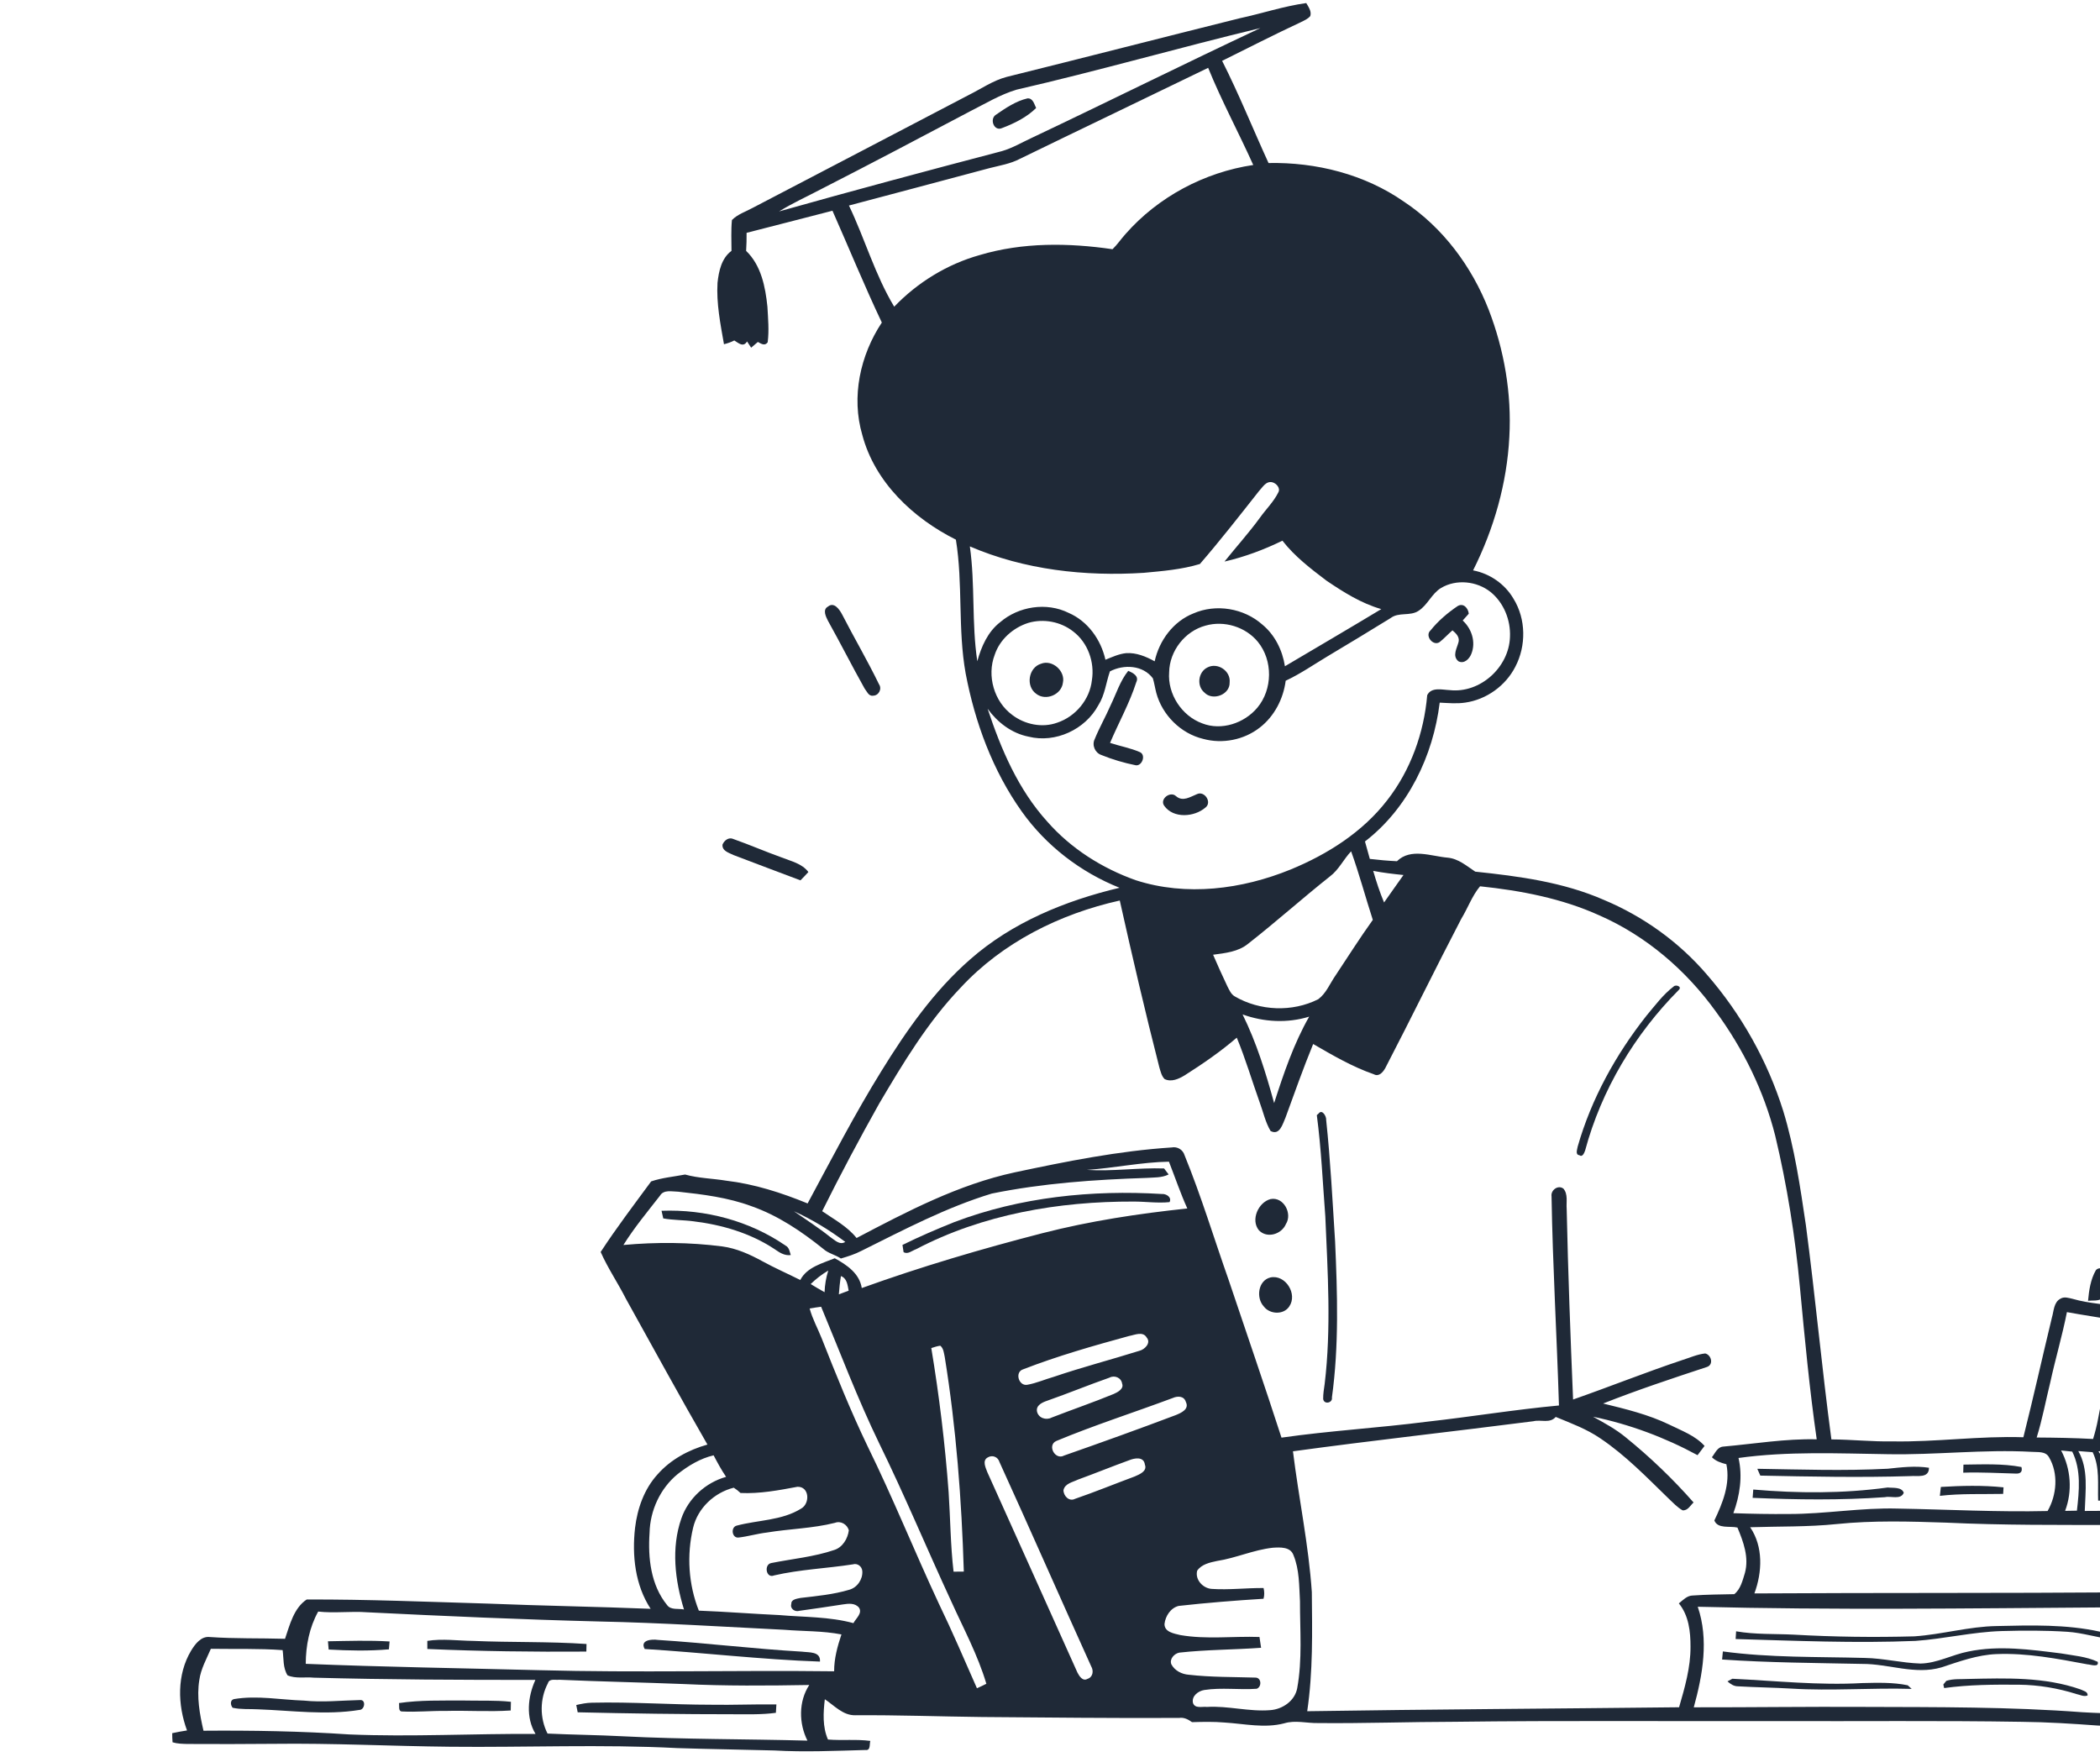 <svg width="202" height="169" viewBox="0 0 202 169" fill="none" xmlns="http://www.w3.org/2000/svg">
<g clip-path="url(#clip0_223_806)">
<path d="M119.239 1.759C121.381 1.301 123.474 0.595 125.65 0.295C125.864 0.675 126.176 1.077 126.039 1.542C125.801 1.829 125.448 1.973 125.124 2.136C122.576 3.322 120.076 4.608 117.557 5.854C119.181 9.068 120.524 12.412 122.021 15.684C126.604 15.594 131.267 16.765 135.052 19.405C138.788 21.884 141.572 25.634 143.196 29.79C144.695 33.674 145.416 37.877 145.184 42.041C144.953 46.502 143.7 50.887 141.697 54.873C143.308 55.18 144.766 56.188 145.591 57.613C146.791 59.558 146.815 62.132 145.759 64.146C144.827 65.975 142.977 67.304 140.945 67.594C140.127 67.718 139.302 67.635 138.486 67.599C137.856 72.724 135.437 77.762 131.297 80.955C131.452 81.512 131.608 82.072 131.764 82.632C132.63 82.737 133.499 82.812 134.373 82.854C135.709 81.549 137.659 82.379 139.26 82.513C140.292 82.613 141.078 83.312 141.904 83.857C146.107 84.298 150.371 84.865 154.277 86.575C158.072 88.165 161.506 90.626 164.183 93.755C167.493 97.561 170.015 102.054 171.526 106.868C172.622 110.452 173.162 114.178 173.71 117.877C174.617 124.734 175.243 131.622 176.163 138.479C178.125 138.489 180.077 138.706 182.041 138.669C186.242 138.742 190.426 138.131 194.629 138.272C195.595 134.447 196.445 130.592 197.374 126.759C197.564 126.124 197.542 125.272 198.214 124.933C198.565 124.724 198.981 124.87 199.351 124.953C201.011 125.435 202.753 125.476 204.442 125.807C205.002 125.902 205.146 126.531 204.992 127.01C204.167 130.763 203.503 134.547 202.744 138.311C205.431 138.289 208.11 138.019 210.795 137.951C211.367 137.848 211.408 138.499 211.496 138.888C211.097 139.049 210.68 139.168 210.269 139.28C210.929 141.214 211.089 143.317 210.627 145.317C212.705 145.265 214.786 145.183 216.867 145.251C217.371 145.18 217.637 145.76 217.525 146.181C217.308 146.349 217.072 146.481 216.811 146.576C217.41 148.75 217.731 151.012 217.61 153.269C219.557 153.26 221.506 153.211 223.451 153.294C224.091 153.267 224.556 153.966 224.155 154.509C223.514 154.769 222.806 154.645 222.137 154.665C223.2 157.772 223.546 161.171 222.962 164.409C223.514 164.429 224.079 164.412 224.629 164.539C224.933 164.784 224.865 165.24 224.707 165.554C224.084 165.814 223.381 165.637 222.728 165.683C222.149 166.294 221.441 165.625 220.774 165.649C218.179 165.722 215.582 165.834 213 166.114C209.259 166.014 205.513 166.209 201.772 166.007C199.346 165.829 196.917 165.673 194.485 165.649C186.614 165.52 178.743 165.61 170.872 165.578C160.562 165.607 150.249 165.515 139.939 165.646C135.558 165.651 131.177 165.812 126.794 165.768C125.701 165.793 124.599 165.466 123.525 165.795C121.634 166.287 119.699 165.836 117.796 165.717C116.754 165.627 115.705 165.651 114.661 165.681C114.298 165.42 113.889 165.203 113.427 165.274C107.096 165.308 100.766 165.233 94.435 165.186C90.38 165.14 86.326 164.987 82.271 165.018C81.081 165.043 80.255 164.083 79.34 163.477C79.189 164.767 79.109 166.133 79.642 167.353C80.998 167.463 82.363 167.307 83.716 167.485C83.617 167.809 83.767 168.43 83.244 168.359C80.326 168.439 77.403 168.576 74.485 168.405C71.369 168.318 68.251 168.279 65.134 168.176C57.864 167.799 50.581 168.123 43.304 168.047C37.636 167.989 31.969 167.694 26.298 167.767C23.541 167.789 20.783 167.799 18.028 167.78C17.549 167.767 17.062 167.76 16.599 167.619C16.575 167.327 16.563 167.032 16.565 166.742C17.037 166.638 17.512 166.552 17.989 166.479C17.079 164.015 17.003 161.105 18.383 158.802C18.775 158.161 19.347 157.387 20.194 157.492C22.596 157.66 25.008 157.591 27.416 157.662C27.873 156.323 28.262 154.701 29.501 153.881C35.321 153.859 41.145 154.107 46.962 154.277C52.168 154.489 57.379 154.567 62.585 154.777C61.089 152.49 60.784 149.653 61.086 146.992C61.31 145.122 61.967 143.252 63.25 141.844C64.508 140.417 66.236 139.485 68.049 138.976C65.375 134.34 62.816 129.635 60.212 124.958C59.441 123.433 58.467 122.009 57.778 120.448C59.297 118.12 60.989 115.897 62.636 113.657C63.693 113.299 64.808 113.206 65.898 112.997C67.188 113.357 68.541 113.372 69.858 113.589C72.564 113.908 75.171 114.748 77.685 115.778C79.995 111.492 82.227 107.158 84.797 103.018C87.194 99.137 89.847 95.336 93.301 92.316C97.353 88.739 102.482 86.648 107.69 85.408C103.942 83.913 100.625 81.364 98.283 78.072C95.487 74.139 93.783 69.508 92.887 64.789C92.121 60.54 92.639 56.181 91.948 51.917C87.842 49.862 84.152 46.4 82.945 41.844C81.867 38.179 82.74 34.173 84.824 31.03C83.144 27.489 81.662 23.859 80.075 20.274C77.32 20.976 74.572 21.704 71.815 22.4C71.822 22.98 71.807 23.557 71.771 24.136C73.214 25.527 73.621 27.587 73.818 29.503C73.881 30.643 73.99 31.794 73.844 32.931C73.567 33.316 73.217 33.07 72.9 32.897C72.686 33.083 72.469 33.267 72.253 33.45C72.155 33.299 71.958 33 71.861 32.849C71.493 33.45 71.043 33.005 70.632 32.754C70.318 32.919 69.982 33.031 69.639 33.117C69.298 31.169 68.901 29.194 69.018 27.209C69.14 26.089 69.4 24.842 70.362 24.134C70.362 23.145 70.308 22.152 70.405 21.168C70.963 20.598 71.754 20.36 72.435 19.98C79.362 16.364 86.291 12.75 93.213 9.124C94.401 8.533 95.513 7.751 96.811 7.405C104.293 5.547 111.757 3.624 119.239 1.759ZM97.799 8.623C96.207 9.095 94.781 9.972 93.306 10.712C88.523 13.242 83.741 15.765 78.924 18.227C77.595 18.928 76.22 19.546 74.94 20.34C82.066 18.334 89.219 16.415 96.382 14.537C97.395 14.243 98.305 13.695 99.259 13.257C106.605 9.777 113.88 6.154 121.235 2.701C113.4 4.586 105.653 6.819 97.799 8.623ZM98.106 15.28C97.193 15.762 96.163 15.923 95.175 16.176C90.668 17.369 86.17 18.592 81.66 19.773C83.195 22.98 84.171 26.452 86.014 29.506C88.258 27.168 91.106 25.419 94.228 24.541C98.368 23.303 102.776 23.357 107.014 23.976C107.474 23.53 107.834 22.994 108.26 22.519C111.399 18.94 115.854 16.573 120.551 15.872C119.144 12.741 117.506 9.711 116.214 6.526C110.183 9.456 104.134 12.346 98.106 15.28ZM121.089 47.261C119.229 49.619 117.38 51.99 115.418 54.26C113.67 54.791 111.828 54.941 110.017 55.109C104.353 55.47 98.534 54.825 93.291 52.567C93.81 56.232 93.454 59.958 94.007 63.615C94.396 62.205 95.014 60.788 96.197 59.865C97.984 58.326 100.673 57.91 102.803 58.967C104.643 59.77 105.901 61.54 106.332 63.471C106.98 63.211 107.625 62.906 108.328 62.836C109.301 62.773 110.231 63.16 111.068 63.622C111.502 61.623 112.862 59.777 114.795 59.015C116.968 58.063 119.648 58.514 121.42 60.084C122.632 61.08 123.36 62.563 123.598 64.097C126.689 62.268 129.79 60.454 132.866 58.599C130.946 58.051 129.235 56.972 127.595 55.862C126.076 54.71 124.535 53.532 123.357 52.017C121.578 52.884 119.714 53.583 117.784 54.026C118.91 52.618 120.12 51.277 121.186 49.818C121.768 48.993 122.518 48.277 122.965 47.364C123.187 46.962 122.78 46.511 122.408 46.404C121.78 46.236 121.451 46.884 121.089 47.261ZM138.62 56.563C137.712 57.109 137.333 58.202 136.444 58.769C135.634 59.305 134.546 58.862 133.767 59.461C131.749 60.708 129.719 61.932 127.682 63.15C126.356 63.946 125.078 64.832 123.671 65.49C123.447 67.228 122.583 68.909 121.186 69.992C119.67 71.183 117.586 71.597 115.727 71.083C113.571 70.564 111.801 68.794 111.224 66.661C111.103 66.196 111.034 65.719 110.896 65.261C109.942 63.978 108.102 63.893 106.763 64.591C106.391 65.668 106.281 66.856 105.653 67.842C104.397 70.182 101.523 71.521 98.931 70.869C97.317 70.55 95.947 69.5 95 68.186C96.29 72.086 97.952 75.973 100.744 79.05C103.015 81.636 106.006 83.528 109.236 84.678C114.111 86.258 119.463 85.562 124.141 83.653C127.699 82.189 131.085 80.044 133.453 76.964C135.697 74.081 136.972 70.504 137.284 66.878C137.688 66.065 138.737 66.367 139.457 66.393C142.378 66.717 145.148 64.199 145.245 61.287C145.323 59.663 144.654 57.988 143.381 56.955C142.059 55.903 140.088 55.691 138.62 56.563ZM98.909 59.926C97.451 60.391 96.168 61.521 95.681 62.994C94.905 65.017 95.625 67.511 97.38 68.789C98.588 69.705 100.255 70.048 101.698 69.525C103.46 68.938 104.826 67.299 105.03 65.446C105.312 63.708 104.641 61.818 103.226 60.746C102.024 59.802 100.372 59.495 98.909 59.926ZM115.963 60.187C113.982 60.717 112.5 62.619 112.461 64.669C112.3 66.771 113.665 68.867 115.639 69.591C117.492 70.321 119.692 69.578 120.943 68.086C122.42 66.323 122.452 63.535 120.994 61.747C119.809 60.303 117.757 59.675 115.963 60.187ZM127.935 84.31C125.268 86.426 122.732 88.703 120.05 90.799C119.103 91.574 117.852 91.691 116.688 91.851C117.126 92.869 117.584 93.88 118.059 94.883C118.244 95.236 118.404 95.645 118.769 95.857C121.181 97.267 124.304 97.391 126.801 96.132C127.565 95.567 127.921 94.63 128.451 93.867C129.644 92.073 130.795 90.249 132.051 88.498C131.34 86.304 130.747 84.071 129.965 81.902C129.238 82.664 128.79 83.665 127.935 84.31ZM132.088 83.784C132.387 84.814 132.718 85.834 133.134 86.823C133.76 85.946 134.371 85.055 135.001 84.181C134.023 84.084 133.049 83.967 132.088 83.784ZM140.562 88.394C138.077 93.159 135.724 97.995 133.246 102.765C133.025 103.15 132.64 103.622 132.146 103.349C130.087 102.633 128.193 101.528 126.314 100.44C125.358 102.775 124.518 105.154 123.652 107.523C123.382 108.117 123.104 109.276 122.218 108.809C121.714 107.959 121.512 106.978 121.172 106.062C120.429 103.985 119.809 101.864 118.966 99.828C117.406 101.172 115.703 102.344 113.965 103.447C113.395 103.793 112.677 104.133 112.02 103.81C111.721 103.505 111.636 103.069 111.516 102.68C110.153 97.354 108.91 92 107.712 86.635C101.956 87.916 96.431 90.665 92.393 95.031C89.237 98.328 86.876 102.263 84.568 106.174C82.658 109.578 80.825 113.028 79.085 116.523C80.236 117.317 81.506 117.991 82.395 119.104C87.258 116.547 92.198 113.954 97.612 112.787C102.594 111.728 107.612 110.723 112.704 110.391C113.254 110.284 113.785 110.608 113.945 111.144C115.549 115.079 116.778 119.15 118.19 123.156C119.884 128.206 121.627 133.239 123.267 138.309C127.911 137.644 132.604 137.376 137.257 136.777C141.497 136.307 145.71 135.606 149.957 135.216C149.753 128.508 149.354 121.807 149.244 115.096C149.152 114.499 149.872 113.964 150.383 114.351C150.85 114.884 150.644 115.656 150.7 116.306C150.831 122.418 151.062 128.532 151.315 134.642C154.832 133.412 158.293 132.024 161.827 130.843C162.555 130.617 163.261 130.29 164.025 130.21C164.626 130.351 164.855 131.298 164.183 131.513C160.837 132.616 157.483 133.728 154.204 135.026C156.368 135.555 158.554 136.081 160.574 137.057C161.749 137.641 163.059 138.104 163.962 139.105C163.738 139.4 163.514 139.699 163.288 139.996C160.136 138.287 156.75 137.025 153.238 136.297C154.321 136.896 155.421 137.488 156.38 138.282C158.724 140.181 160.915 142.28 162.906 144.545C162.589 144.839 162.351 145.343 161.847 145.302C161.338 145.015 160.939 144.579 160.52 144.184C158.422 142.146 156.375 140.018 153.937 138.379C152.62 137.476 151.111 136.921 149.646 136.317C149.081 136.972 148.222 136.551 147.497 136.731C139.791 137.722 132.066 138.569 124.37 139.624C124.927 144.145 125.881 148.621 126.185 153.172C126.222 156.992 126.302 160.837 125.742 164.629C137.666 164.444 149.59 164.383 161.511 164.249C162.061 162.352 162.621 160.421 162.611 158.427C162.616 156.98 162.443 155.41 161.489 154.256C161.891 153.934 162.282 153.498 162.84 153.496C164.164 153.401 165.495 153.396 166.824 153.367C167.428 152.885 167.622 152.047 167.842 151.336C168.255 149.836 167.7 148.331 167.126 146.96C166.408 146.785 165.232 147.114 164.904 146.278C165.702 144.606 166.452 142.762 166.062 140.868C165.556 140.736 165.045 140.578 164.67 140.193C164.974 139.814 165.191 139.214 165.748 139.171C168.747 138.908 171.731 138.396 174.751 138.472C174.055 133.629 173.598 128.756 173.14 123.886C172.678 118.96 171.906 114.061 170.755 109.249C169.665 104.942 167.669 100.885 165.043 97.311C162.183 93.341 158.335 90.03 153.837 88.062C150.225 86.426 146.285 85.676 142.366 85.267C141.602 86.178 141.188 87.371 140.562 88.394ZM119.524 97.593C120.862 100.303 121.761 103.213 122.559 106.123C123.476 103.274 124.443 100.418 125.93 97.807C123.837 98.453 121.573 98.336 119.524 97.593ZM104.551 112.551C107.028 112.712 109.496 112.327 111.974 112.412C112.083 112.556 112.302 112.846 112.412 112.99C111.745 113.326 110.986 113.27 110.265 113.323C105.286 113.486 100.289 113.834 95.399 114.828C91.016 116.157 86.946 118.31 82.857 120.341C82.232 120.665 81.56 120.879 80.886 121.076C80.343 120.706 79.664 120.587 79.175 120.136C77.084 118.456 74.825 116.934 72.279 116.041C70.026 115.205 67.619 114.906 65.243 114.648C64.642 114.645 63.844 114.414 63.474 115.045C62.267 116.591 61.011 118.108 59.966 119.776C63.133 119.486 66.331 119.508 69.485 119.915C70.856 120.1 72.129 120.679 73.331 121.337C74.521 121.989 75.765 122.535 76.979 123.143C77.622 121.904 79.099 121.539 80.294 121.052C81.446 121.685 82.675 122.503 82.894 123.918C88.589 121.865 94.404 120.151 100.264 118.641C104.84 117.465 109.516 116.759 114.208 116.262C113.546 114.791 113.028 113.262 112.441 111.76C109.793 111.806 107.191 112.371 104.551 112.551ZM76.366 116.528C77.527 117.338 78.725 118.101 79.832 118.987C80.27 119.274 80.752 119.829 81.309 119.479C79.771 118.329 78.116 117.319 76.366 116.528ZM77.98 123.533C78.418 123.803 78.863 124.066 79.316 124.317C79.338 123.609 79.46 122.91 79.671 122.235C79.055 122.598 78.491 123.034 77.98 123.533ZM80.891 122.766C80.791 123.346 80.735 123.932 80.689 124.522C81.005 124.407 81.319 124.29 81.633 124.171C81.526 123.635 81.482 122.99 80.891 122.766ZM77.88 125.885C78.15 126.884 78.654 127.792 79.036 128.749C80.421 132.253 81.825 135.754 83.461 139.151C85.9 144.116 87.963 149.254 90.302 154.265C91.602 156.949 92.768 159.693 93.973 162.42C94.277 162.281 94.581 162.145 94.878 161.989C94.06 159.228 92.683 156.678 91.502 154.061C89.159 149.001 87.014 143.848 84.561 138.837C82.485 134.559 80.815 130.103 78.985 125.717C78.615 125.764 78.245 125.82 77.88 125.885ZM198.818 126.233C198.372 128.503 197.71 130.721 197.219 132.981C196.781 134.751 196.452 136.551 195.909 138.297C197.718 138.309 199.528 138.338 201.334 138.438C201.529 137.802 201.697 137.157 201.814 136.502C202.405 133.349 203.038 130.203 203.593 127.042C202.004 126.75 200.405 126.528 198.818 126.233ZM108.598 128.532C105.169 129.47 101.737 130.449 98.422 131.734C97.58 131.992 97.986 133.37 98.811 133.224C99.695 133.069 100.522 132.698 101.384 132.452C104.093 131.532 106.863 130.811 109.591 129.957C110.11 129.835 110.742 129.202 110.304 128.683C109.937 128.043 109.146 128.435 108.598 128.532ZM89.582 129.691C90.344 134.284 90.906 138.913 91.249 143.559C91.417 146.106 91.427 148.667 91.724 151.204C92.05 151.2 92.379 151.197 92.71 151.195C92.5 144.284 91.977 137.371 90.874 130.543C90.789 130.161 90.767 129.733 90.448 129.465C90.149 129.501 89.867 129.604 89.582 129.691ZM106.719 132.538C104.714 133.241 102.745 134.052 100.737 134.756C100.274 134.912 99.629 135.192 99.751 135.803C99.89 136.424 100.625 136.663 101.16 136.378C103.144 135.606 105.161 134.919 107.128 134.108C107.508 133.943 108.128 133.612 107.938 133.117C107.856 132.538 107.211 132.275 106.719 132.538ZM112.811 134.495C109.085 135.888 105.283 137.098 101.613 138.628C100.695 139.029 101.489 140.512 102.362 140.03C105.95 138.774 109.53 137.488 113.086 136.144C113.607 135.935 114.425 135.577 114.067 134.873C113.897 134.291 113.276 134.286 112.811 134.495ZM201.85 139.628C202.858 141.007 202.532 142.779 202.554 144.374C202.308 144.369 202.062 144.369 201.821 144.369C201.763 142.809 202.001 141.163 201.293 139.709C200.833 139.67 200.37 139.636 199.913 139.602C200.911 141.343 200.592 143.447 200.534 145.363C203.131 145.334 205.73 145.39 208.324 145.268C208.266 145.404 208.149 145.675 208.091 145.811C208.278 145.295 208.811 145.334 209.259 145.273C209.984 143.344 209.819 141.199 209.128 139.288C208.58 139.322 208.032 139.351 207.487 139.375C207.845 140.413 207.967 141.513 208.01 142.606C208.042 142.879 207.93 143.089 207.675 143.23C207.434 141.956 207.334 140.661 207.064 139.392C205.326 139.504 203.578 139.407 201.85 139.628ZM181.566 139.901C176.784 139.831 171.982 139.607 167.228 140.266C167.639 142.044 167.352 143.885 166.734 145.577C168.513 145.64 170.295 145.672 172.076 145.655C175.574 145.66 179.042 145.034 182.545 145.134C187.349 145.217 192.151 145.482 196.958 145.37C197.844 143.831 198.017 141.757 197.097 140.198C196.766 139.59 195.999 139.723 195.427 139.675C190.803 139.419 186.191 139.991 181.566 139.901ZM198.26 139.543C199.202 141.321 199.36 143.468 198.642 145.356C199.02 145.343 199.397 145.336 199.779 145.336C199.996 143.449 200.203 141.413 199.329 139.653C198.969 139.619 198.613 139.582 198.26 139.543ZM65.185 141.815C63.508 143.188 62.527 145.321 62.481 147.479C62.318 149.872 62.597 152.483 64.16 154.406C64.525 154.928 65.253 154.725 65.793 154.84C64.922 152.03 64.552 148.92 65.538 146.091C66.209 144.148 67.872 142.636 69.843 142.081C69.391 141.421 69.013 140.714 68.643 140.011C67.358 140.31 66.209 141.007 65.185 141.815ZM95 140.22C94.469 140.522 94.805 141.177 94.961 141.608C97.867 148.037 100.746 154.48 103.64 160.913C103.811 161.249 104.151 161.78 104.599 161.519C105.132 161.358 105.217 160.747 104.964 160.316C102.002 153.776 99.121 147.199 96.144 140.666C96 140.159 95.453 139.94 95 140.22ZM108.615 140.483C106.96 141.082 105.332 141.749 103.679 142.351C103.173 142.599 102.443 142.714 102.297 143.356C102.289 143.909 102.839 144.491 103.404 144.199C105.337 143.534 107.233 142.755 109.151 142.044C109.603 141.842 110.377 141.545 110.127 140.904C110.027 140.108 109.146 140.266 108.615 140.483ZM66.669 146.985C66.044 149.61 66.224 152.441 67.222 154.954C69.809 155.054 72.391 155.261 74.979 155.38C77.352 155.587 79.776 155.524 82.091 156.155C82.327 155.704 82.974 155.21 82.633 154.674C82.254 154.2 81.618 154.27 81.088 154.353C79.691 154.57 78.291 154.774 76.892 154.969C76.48 155.105 75.969 154.772 76.118 154.307C76.089 153.854 76.682 153.805 77.009 153.73C78.581 153.549 80.173 153.398 81.694 152.943C82.46 152.734 83.008 151.928 82.945 151.141C82.911 150.693 82.47 150.359 82.032 150.501C79.513 150.893 76.95 150.988 74.46 151.565C73.679 151.889 73.462 150.498 74.197 150.372C76.218 149.967 78.299 149.782 80.258 149.113C81.059 148.855 81.55 148.017 81.65 147.221C81.489 146.656 80.874 146.283 80.306 146.507C78.16 147.048 75.933 147.077 73.757 147.44C72.844 147.545 71.961 147.815 71.048 147.92C70.398 147.998 70.262 146.933 70.858 146.775C72.91 146.227 75.207 146.293 77.057 145.139C77.933 144.654 77.868 143.006 76.707 143.037C74.901 143.376 73.075 143.719 71.231 143.634C71.028 143.442 70.812 143.271 70.581 143.125C68.711 143.593 67.115 145.088 66.669 146.985ZM168.35 146.929C169.623 148.804 169.514 151.246 168.757 153.296C180.683 153.225 192.611 153.282 204.537 153.191C205.219 151.002 204.44 148.752 203.651 146.709C198.158 146.707 192.662 146.746 187.174 146.485C183.679 146.369 180.172 146.266 176.684 146.622C173.914 146.909 171.13 146.839 168.35 146.929ZM206.319 146.632C207.076 148.767 207.509 151.01 207.531 153.279C208.12 153.277 208.709 153.272 209.3 153.269C209.283 152.139 209.264 151.005 209.038 149.894C208.894 149.196 208.456 148.575 208.466 147.844C208.746 148.015 209.291 148.029 209.339 148.46C209.765 150.023 209.639 151.674 209.868 153.272C212.002 153.264 214.137 153.184 216.271 153.172C216.271 150.902 216.025 148.618 215.339 146.449C214.811 146.461 214.28 146.466 213.757 146.471C214.424 148.365 214.395 150.413 214.657 152.385C214.414 152.23 214.012 152.191 214.015 151.825C213.835 150.045 213.65 148.263 213.321 146.502C210.987 146.58 208.651 146.537 206.319 146.632ZM204.944 146.651C205.835 148.711 206.246 151.005 205.883 153.238C206.202 153.23 206.526 153.226 206.852 153.226C206.964 151.017 206.54 148.833 205.837 146.748C205.613 146.724 205.168 146.675 204.944 146.651ZM117.053 150.177C116.367 150.321 115.581 150.493 115.157 151.107C114.931 151.979 115.722 152.816 116.569 152.863C118.224 152.972 119.882 152.765 121.542 152.777C121.627 153.118 121.634 153.467 121.539 153.81C118.811 153.98 116.085 154.195 113.373 154.499C112.602 154.694 112.1 155.475 112.013 156.235C112.003 157.022 112.945 157.158 113.532 157.302C116.048 157.74 118.614 157.397 121.15 157.487C121.196 157.83 121.249 158.178 121.305 158.526C118.687 158.716 116.051 158.702 113.437 158.992C112.957 159.084 112.466 159.608 112.675 160.121C113.003 160.73 113.675 161.071 114.352 161.12C116.477 161.363 118.626 161.329 120.76 161.395C121.349 161.393 121.383 162.291 120.882 162.469C119.205 162.591 117.509 162.33 115.839 162.588C115.26 162.681 114.603 163.17 114.753 163.832C114.943 164.407 115.642 164.161 116.097 164.217C118.139 164.093 120.152 164.694 122.191 164.526C123.367 164.441 124.545 163.638 124.776 162.43C125.287 159.664 125.039 156.837 125.046 154.044C124.959 152.561 124.998 151.005 124.418 149.61C124.124 148.794 123.128 148.857 122.425 148.901C120.587 149.103 118.879 149.897 117.053 150.177ZM163.307 154.579C164.385 157.728 163.787 161.13 162.925 164.254C168.404 164.263 173.88 164.183 179.359 164.215C186.337 164.239 193.327 164.2 200.293 164.726C203.048 164.887 205.808 164.901 208.565 164.826C209.033 162.498 209.78 160.053 209.079 157.691C208.736 156.661 208.4 155.546 207.631 154.75C205.861 154.514 204.053 154.682 202.269 154.643C189.282 154.733 176.292 154.908 163.307 154.579ZM208.96 154.725C211.248 157.567 210.758 161.5 209.977 164.811C211.011 164.787 212.048 164.782 213.083 164.814C213.2 161.327 212.45 157.84 210.97 154.687C210.298 154.713 209.627 154.725 208.96 154.725ZM211.364 154.918C211.734 155.127 212.039 155.449 212.17 155.865C213.275 158.685 213.718 161.729 213.657 164.753C214.195 164.738 214.73 164.707 215.271 164.685C215.288 161.558 214.572 158.497 213.725 155.51C214.477 155.634 214.601 156.449 214.794 157.058C215.397 159.522 215.872 162.038 215.899 164.582C217.744 164.507 219.593 164.475 221.441 164.409C222.259 161.22 221.779 157.806 220.823 154.699C218.282 154.672 215.741 154.616 213.2 154.662C212.581 154.696 211.934 154.635 211.364 154.918ZM29.411 160.07C36.888 160.377 44.373 160.487 51.852 160.681C61.312 160.935 70.775 160.674 80.236 160.789C80.231 159.566 80.555 158.39 80.939 157.241C79.131 156.89 77.281 156.946 75.451 156.795C69.529 156.503 63.612 156.121 57.686 155.997C50.224 155.809 42.764 155.478 35.309 155.11C33.741 154.993 32.171 155.217 30.606 155.042C29.757 156.574 29.414 158.332 29.411 160.07ZM20.282 158.624C19.866 159.6 19.323 160.55 19.174 161.619C18.904 163.253 19.209 164.909 19.573 166.506C24.247 166.469 28.922 166.547 33.586 166.862C39.558 167.112 45.538 166.774 51.514 166.815C50.559 165.242 50.764 163.233 51.499 161.617C44.397 161.621 37.295 161.592 30.195 161.402C29.358 161.319 28.435 161.517 27.659 161.176C27.204 160.46 27.296 159.557 27.187 158.751C24.887 158.583 22.584 158.66 20.282 158.624ZM52.706 161.936C51.92 163.418 51.905 165.281 52.667 166.779C55.067 166.893 57.469 166.913 59.871 167.039C65.798 167.344 71.737 167.297 77.668 167.458C76.831 165.807 76.809 163.677 77.843 162.106C73.806 162.177 69.76 162.206 65.725 162.013C61.748 161.855 57.766 161.78 53.789 161.602C53.419 161.653 52.842 161.453 52.706 161.936Z" fill="#1F2937"/>
<path d="M95.813 11.029C96.743 10.388 97.719 9.726 98.833 9.465C99.364 9.431 99.483 10.021 99.666 10.391C98.758 11.287 97.575 11.869 96.397 12.317C95.603 12.684 95.151 11.421 95.813 11.029Z" fill="#1F2937"/>
<path d="M79.64 58.358C80.231 57.871 80.754 58.64 81.005 59.117C82.159 61.367 83.446 63.549 84.549 65.826C84.868 66.276 84.522 66.936 83.967 66.929C83.549 66.992 83.376 66.498 83.162 66.233C81.957 64.085 80.849 61.884 79.647 59.734C79.438 59.325 79.102 58.65 79.64 58.358Z" fill="#1F2937"/>
<path d="M137.603 60.649C138.333 59.741 139.238 58.964 140.202 58.314C140.762 57.966 141.229 58.511 141.281 59.042C141.091 59.264 140.896 59.483 140.696 59.697C141.565 60.486 141.979 61.769 141.536 62.887C141.354 63.376 140.838 63.912 140.28 63.615C139.66 63.089 140.161 62.354 140.305 61.738C140.404 61.263 140.039 60.912 139.713 60.644C139.285 61.007 138.912 61.433 138.469 61.779C137.839 62.188 137.026 61.158 137.603 60.649Z" fill="#1F2937"/>
<path d="M100.136 63.856C101.216 63.423 102.489 64.552 102.243 65.677C102.109 66.834 100.586 67.472 99.668 66.744C98.646 66.013 98.928 64.221 100.136 63.856Z" fill="#1F2937"/>
<path d="M116.131 64.219C117.114 63.69 118.399 64.543 118.28 65.658C118.321 66.836 116.644 67.462 115.851 66.625C115.089 65.992 115.25 64.659 116.131 64.219Z" fill="#1F2937"/>
<path d="M106.833 67.845C107.376 66.732 107.739 65.517 108.525 64.54C108.973 64.733 109.598 65.037 109.296 65.641C108.649 67.659 107.602 69.522 106.777 71.47C107.731 71.787 108.734 71.957 109.659 72.364C110.248 72.639 109.859 73.713 109.248 73.623C108.123 73.399 107.011 73.068 105.95 72.639C105.332 72.432 105.01 71.692 105.302 71.103C105.755 69.99 106.356 68.945 106.833 67.845Z" fill="#1F2937"/>
<path d="M115.153 76.394C115.871 76.063 116.611 77.195 115.949 77.694C114.88 78.615 112.872 78.766 111.989 77.524C111.516 76.874 112.578 76.073 113.123 76.596C113.782 77.166 114.491 76.657 115.153 76.394Z" fill="#1F2937"/>
<path d="M69.5 81.249C69.668 80.845 70.111 80.507 70.554 80.723C72.106 81.271 73.62 81.931 75.173 82.486C76.081 82.854 77.137 83.063 77.758 83.894C77.51 84.166 77.259 84.437 76.996 84.695C74.845 83.896 72.703 83.068 70.556 82.26C70.118 82.041 69.432 81.865 69.5 81.249Z" fill="#1F2937"/>
<path d="M160.983 94.912C161.197 94.681 161.837 94.915 161.474 95.246C157.244 99.512 154.039 104.859 152.476 110.679C152.394 110.893 152.228 111.373 151.919 111.134C151.503 111.098 151.722 110.567 151.756 110.316C153.068 105.714 155.424 101.455 158.381 97.707C159.201 96.738 159.965 95.686 160.983 94.912Z" fill="#1F2937"/>
<path d="M126.84 107.124C127.178 106.673 127.602 107.408 127.565 107.747C127.977 111.638 128.176 115.549 128.425 119.454C128.644 124.446 128.804 129.477 128.118 134.442C128.21 134.982 127.349 135.153 127.276 134.586C127.268 134.094 127.356 133.614 127.422 133.132C128.062 127.787 127.711 122.398 127.483 117.039C127.234 113.783 127.093 110.518 126.665 107.282L126.84 107.124Z" fill="#1F2937"/>
<path d="M91.795 117.572C98.135 115.164 105.018 114.46 111.757 114.869C112.176 114.835 112.741 115.176 112.5 115.651C111.349 115.768 110.19 115.595 109.034 115.597C101.852 115.573 94.521 116.822 88.11 120.185C87.733 120.312 87.316 120.711 86.915 120.46C86.888 120.287 86.837 119.941 86.81 119.769C88.438 118.965 90.11 118.249 91.795 117.572Z" fill="#1F2937"/>
<path d="M122.213 115.359C123.464 115.108 124.338 116.747 123.695 117.757C123.279 118.748 121.877 119.179 121.094 118.359C120.281 117.365 121.035 115.668 122.213 115.359Z" fill="#1F2937"/>
<path d="M63.634 116.484C67.825 116.325 72.102 117.446 75.568 119.837C75.913 120.012 75.955 120.409 76.064 120.743C75.448 120.83 74.949 120.48 74.475 120.151C72.163 118.626 69.439 117.83 66.711 117.497C65.745 117.365 64.761 117.394 63.8 117.219C63.758 117.034 63.676 116.666 63.634 116.484Z" fill="#1F2937"/>
<path d="M201.607 122.194C201.95 121.812 202.697 122.079 202.595 122.63C202.554 123.407 202.59 124.266 202.152 124.948C201.765 125.191 201.276 125.087 200.85 125.145C200.943 124.132 201.093 123.085 201.607 122.194Z" fill="#1F2937"/>
<path d="M122.204 122.898C123.647 122.591 124.839 124.49 124.014 125.69C123.472 126.518 122.14 126.453 121.566 125.69C120.799 124.87 121.011 123.185 122.204 122.898Z" fill="#1F2937"/>
<path d="M188.865 140.904C190.72 140.885 192.614 140.79 194.444 141.136C194.551 141.552 194.393 141.764 193.972 141.769C192.263 141.727 190.555 141.62 188.844 141.681C188.848 141.486 188.861 141.099 188.865 140.904Z" fill="#1F2937"/>
<path d="M181.576 141.301C182.895 141.16 184.224 141.004 185.548 141.206C185.558 142.244 184.433 141.947 183.75 142.01C178.94 142.156 174.131 142.061 169.324 141.961C169.253 141.798 169.11 141.472 169.037 141.306C173.216 141.374 177.399 141.518 181.576 141.301Z" fill="#1F2937"/>
<path d="M168.647 143.303C172.945 143.671 177.292 143.695 181.576 143.106C182.075 143.166 182.915 143.033 183.124 143.61C182.851 144.318 181.9 143.902 181.323 144.036C177.083 144.338 172.828 144.284 168.586 144.101C168.601 143.902 168.63 143.502 168.647 143.303Z" fill="#1F2937"/>
<path d="M186.692 143.052C188.695 142.933 190.72 142.879 192.721 143.091C192.711 143.249 192.694 143.563 192.684 143.722C190.654 143.763 188.62 143.673 186.597 143.909C186.622 143.695 186.668 143.266 186.692 143.052Z" fill="#1F2937"/>
<path d="M184.146 157.426C186.802 157.246 189.394 156.476 192.066 156.435C195.383 156.359 198.75 156.26 202.008 156.98C202.481 157.053 202.916 157.27 203.152 157.713C201.712 157.545 200.319 157.083 198.866 156.988C196.756 156.849 194.636 156.859 192.524 156.917C189.742 157.005 187.021 157.667 184.251 157.864C178.485 158.103 172.714 157.85 166.951 157.684C166.963 157.499 166.985 157.126 166.997 156.941C168.835 157.263 170.704 157.17 172.561 157.263C176.416 157.482 180.284 157.533 184.146 157.426Z" fill="#1F2937"/>
<path d="M31.546 157.901C33.52 157.869 35.501 157.796 37.475 157.92C37.458 158.11 37.426 158.488 37.409 158.675C35.484 158.846 33.542 158.802 31.614 158.695C31.597 158.497 31.563 158.1 31.546 157.901Z" fill="#1F2937"/>
<path d="M41.104 157.862C42.564 157.63 44.042 157.847 45.509 157.864C49.143 158.022 52.789 157.913 56.418 158.161C56.413 158.344 56.406 158.709 56.401 158.892C51.304 158.928 46.201 158.865 41.106 158.641C41.106 158.446 41.104 158.057 41.104 157.862Z" fill="#1F2937"/>
<path d="M62.014 158.643C61.529 157.774 62.695 157.682 63.274 157.769C67.903 158.066 72.508 158.629 77.14 158.899C77.809 158.992 78.953 158.853 78.873 159.854C73.241 159.661 67.636 158.992 62.014 158.643Z" fill="#1F2937"/>
<path d="M189.323 158.889C192.271 158.271 195.301 158.699 198.251 159.067C199.434 159.276 200.677 159.357 201.777 159.875C201.938 160.455 201.067 160.124 200.789 160.119C197.908 159.581 194.989 159.013 192.044 159.133C190.204 159.206 188.469 159.844 186.738 160.414C184.21 161.151 181.676 160.065 179.132 160.078C174.637 159.985 170.137 159.963 165.649 159.654C165.673 159.393 165.692 159.13 165.724 158.877C170.246 159.493 174.824 159.379 179.376 159.503C181.177 159.535 182.937 159.987 184.735 160.043C186.337 160.012 187.77 159.191 189.323 158.889Z" fill="#1F2937"/>
<path d="M166.167 161.758C166.284 161.694 166.515 161.568 166.632 161.505C170.791 161.702 174.956 162.157 179.127 161.921C180.585 161.889 182.07 161.836 183.506 162.135C183.601 162.22 183.793 162.393 183.888 162.481C180.026 162.367 176.161 162.69 172.3 162.452C170.597 162.352 168.891 162.332 167.187 162.233C166.79 162.24 166.449 162.011 166.167 161.758Z" fill="#1F2937"/>
<path d="M187.215 161.709C187.899 161.485 188.637 161.563 189.348 161.524C192.955 161.448 196.678 161.315 200.132 162.534C200.383 162.671 200.838 162.722 200.809 163.112C200.446 163.263 200.076 163.043 199.726 162.975C197.944 162.41 196.085 162.099 194.215 162.079C191.811 162.06 189.394 162.072 187.009 162.401L186.931 162.06C187.001 161.972 187.145 161.797 187.215 161.709Z" fill="#1F2937"/>
<path d="M22.511 163.462C24.724 163.087 26.997 163.533 29.229 163.606C31.023 163.791 32.819 163.594 34.613 163.555C35.238 163.482 35.09 164.504 34.574 164.504C31.339 165.03 28.063 164.563 24.816 164.446C24.003 164.4 23.173 164.475 22.375 164.295C22.161 164.042 22.115 163.545 22.511 163.462Z" fill="#1F2937"/>
<path d="M38.376 163.845C40.413 163.545 42.479 163.611 44.533 163.599C46.069 163.64 47.615 163.555 49.145 163.723C49.141 163.932 49.131 164.349 49.126 164.558C47.033 164.699 44.932 164.543 42.837 164.602C41.462 164.58 40.084 164.726 38.709 164.655C38.268 164.675 38.436 164.105 38.376 163.845Z" fill="#1F2937"/>
<path d="M55.43 164.034C55.924 163.918 56.425 163.818 56.936 163.81C60.762 163.72 64.584 164.005 68.407 164.005C70.5 164.044 72.591 163.944 74.682 163.978C74.67 164.178 74.645 164.58 74.633 164.782C73.29 164.967 71.934 164.921 70.583 164.921C65.579 164.923 60.568 164.85 55.568 164.733C55.534 164.558 55.464 164.207 55.43 164.034Z" fill="#1F2937"/>
</g>
<defs>
<clipPath id="clip0_223_806">
<rect width="225" height="169" fill="white"/>
</clipPath>
</defs>
</svg>
